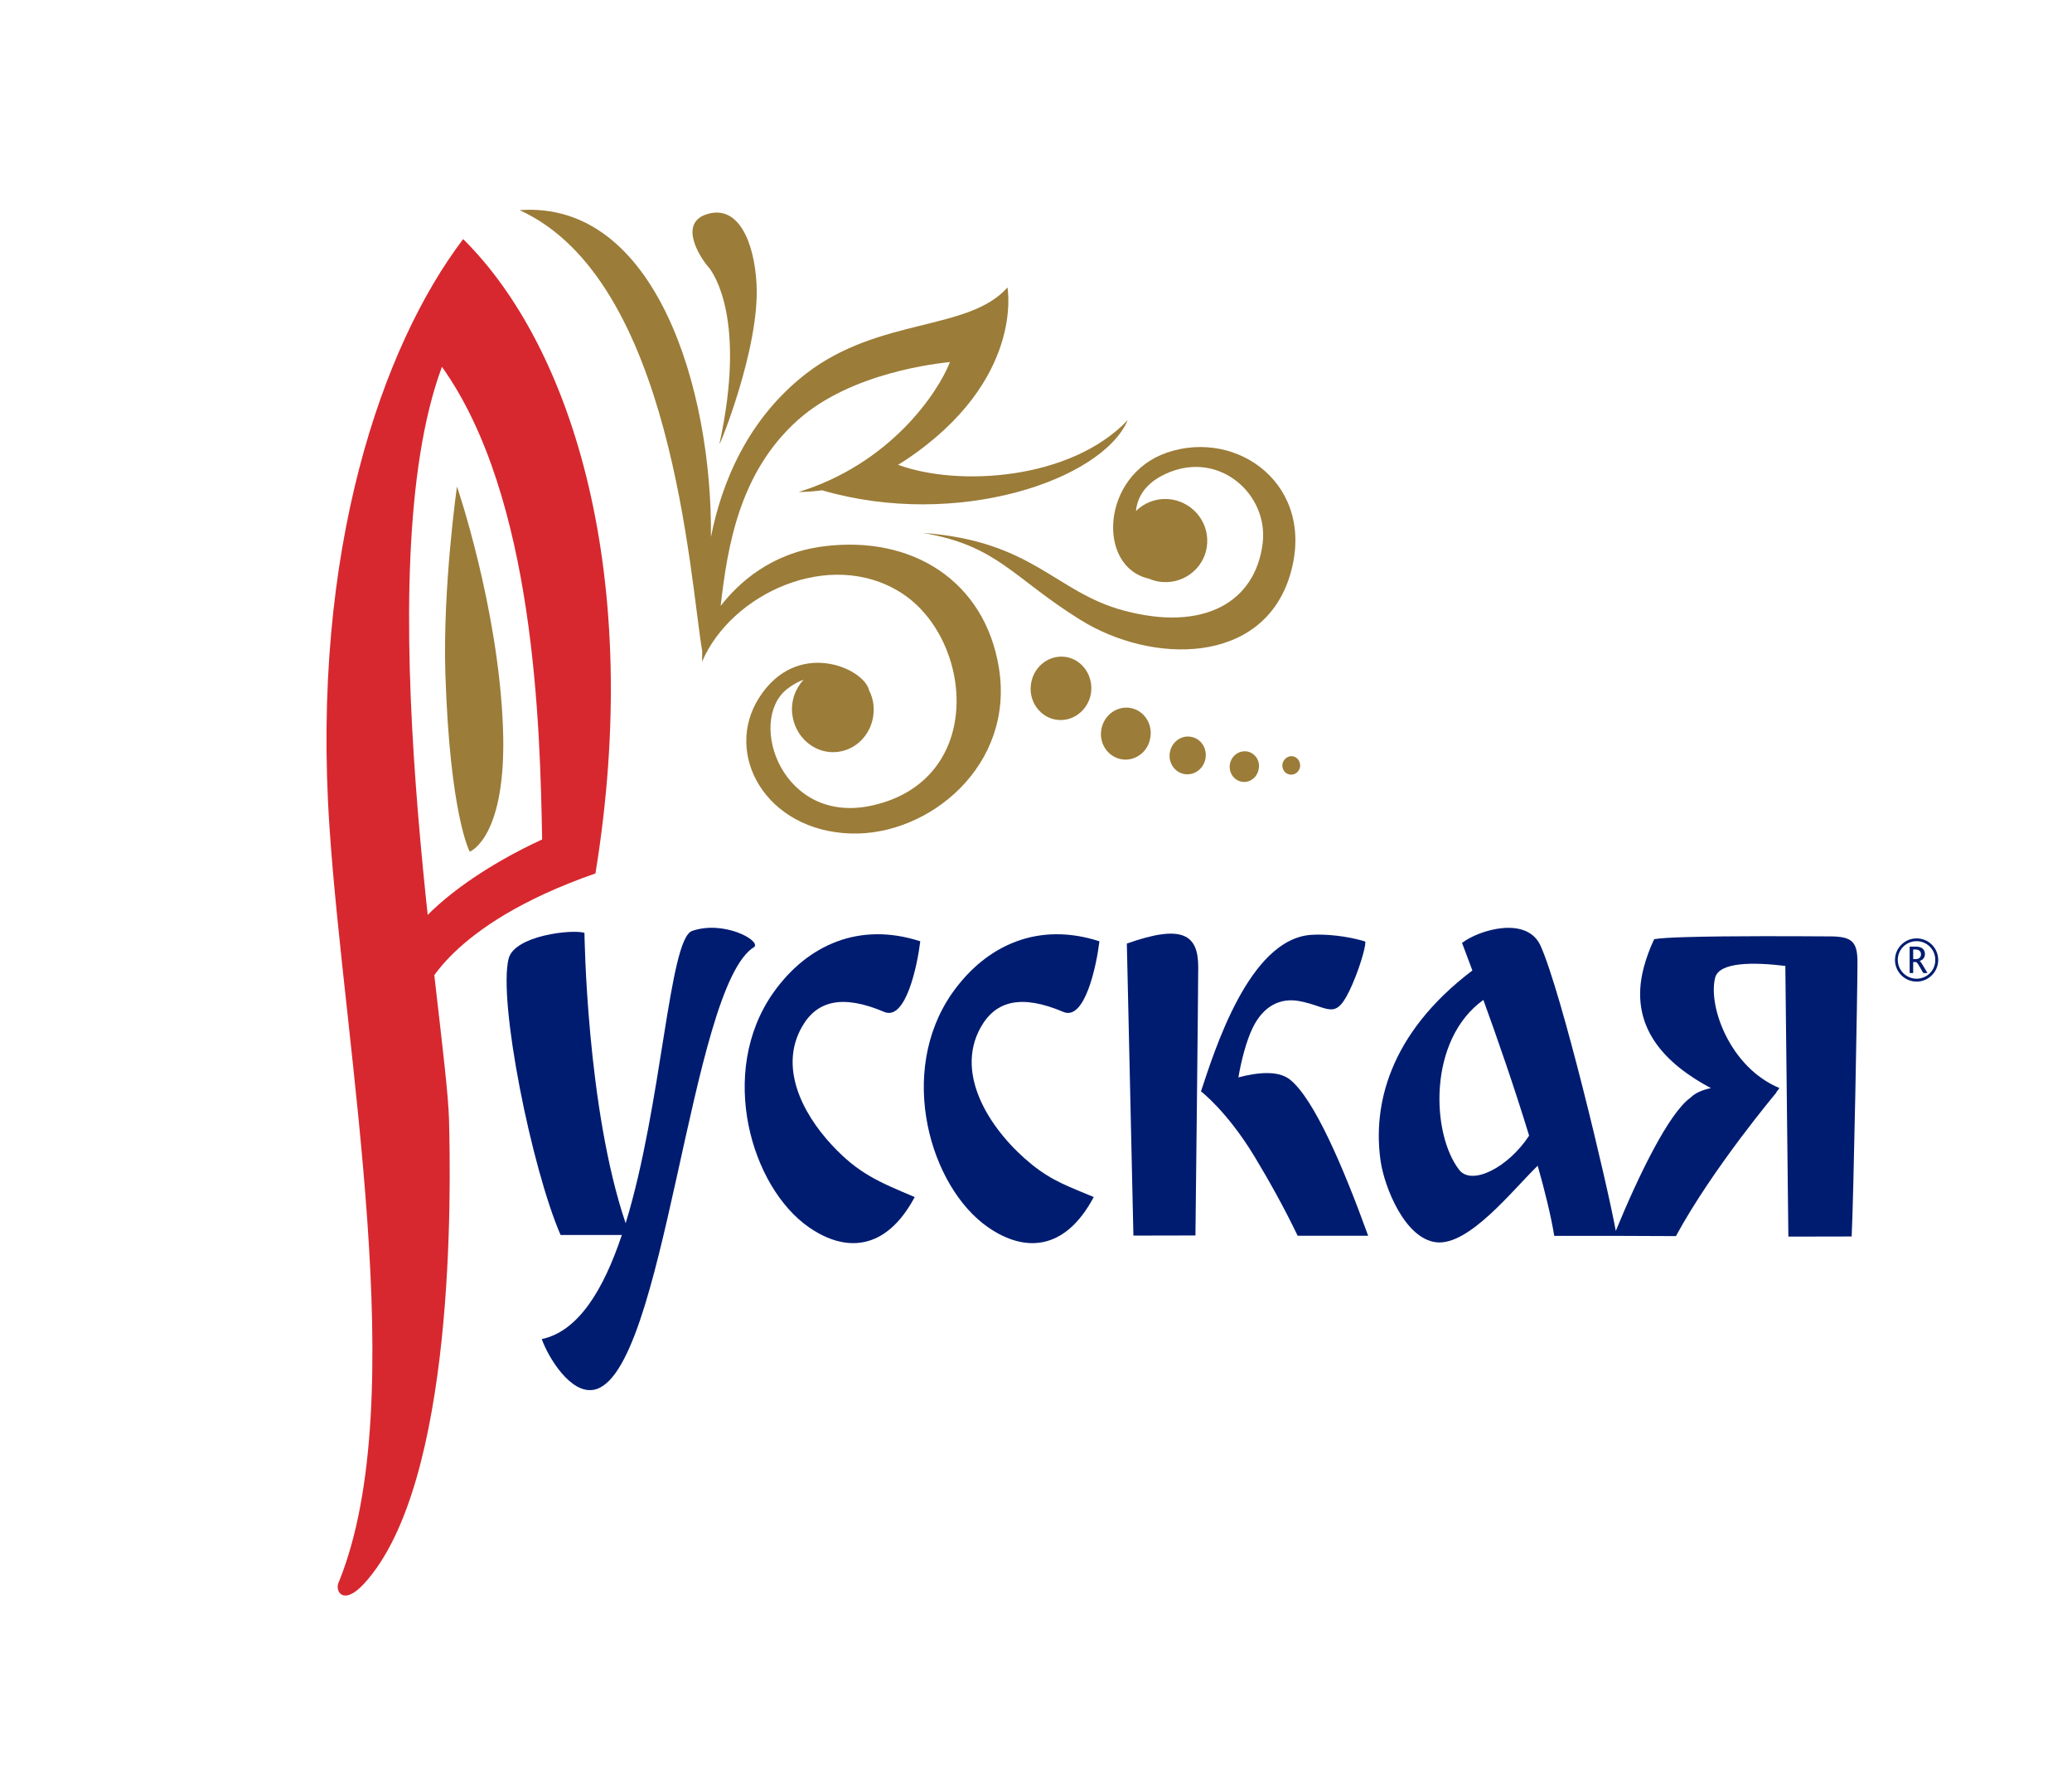 <?xml version="1.0" encoding="utf-8"?>
<!-- Generator: Adobe Illustrator 25.3.1, SVG Export Plug-In . SVG Version: 6.00 Build 0)  -->
<svg version="1.1" id="Слой_1" xmlns="http://www.w3.org/2000/svg" xmlns:xlink="http://www.w3.org/1999/xlink" x="0px" y="0px"
	 viewBox="0 0 164 140" style="enable-background:new 0 0 164 140;" xml:space="preserve">
<style type="text/css">
	.st0{fill:#001C71;}
	.st1{fill:#9B7C38;}
	.st2{fill:#D7282F;}
	.st3{fill-rule:evenodd;clip-rule:evenodd;fill:#9B7C38;}
</style>
<g>
	<path class="st0" d="M89.19,74.67l0.52,23.11l4.91-0.01c0,0,0.22-19.3,0.22-21.25C94.84,73.97,93.61,73.1,89.19,74.67z"/>
	<path class="st0" d="M102.11,85.44c-0.94-0.76-2.61-0.57-4.09-0.18c0.22-1.3,0.62-2.87,1.13-3.92c0.83-1.71,2.16-2.4,3.68-2.12
		c2.48,0.46,2.88,1.75,4.23-1.37c0.72-1.67,1.12-3.31,0.98-3.35c-1.44-0.44-3.15-0.6-4.26-0.52c-4.93,0.33-7.66,9.21-8.71,12.35
		c0,0,0.01,0,0.01,0c-0.02,0.01-0.04,0.02-0.04,0.02s2.06,1.56,4.23,5.13c1.13,1.87,2.35,4.04,3.44,6.31l5.58,0
		C106.29,92.26,104,86.96,102.11,85.44z"/>
	<path class="st0" d="M59.71,74.93c0.48-0.53-2.45-2.12-4.93-1.26c-1.83,0.64-2.38,13.78-5.26,23.13
		c-3.1-9.12-3.26-22.98-3.26-22.98c-0.98-0.3-5.52,0.21-6,2.03c-0.85,3.37,1.82,16.61,4.11,21.88h4.85
		c-1.44,4.3-3.42,7.62-6.34,8.24c0.53,1.48,2.29,4.36,4.12,4.01C52.67,108.91,54.56,78.02,59.71,74.93z"/>
	<path class="st0" d="M69.99,80.08c1.7,0.72,2.62-3.67,2.85-5.59c-4.77-1.55-8.92,0.23-11.64,4.08c-4.42,6.29-1.75,15.39,2.84,18.56
		c2.83,1.96,6.05,1.92,8.36-2.4c-2.87-1.21-4.46-1.86-6.57-4.13c-2.39-2.58-4.15-6.18-2.36-9.33
		C64.66,79.16,66.71,78.69,69.99,80.08z"/>
	<path class="st0" d="M84.17,80.08c1.7,0.72,2.62-3.67,2.85-5.59c-4.77-1.55-8.92,0.23-11.64,4.08c-4.42,6.29-1.76,15.39,2.84,18.56
		c2.83,1.96,6.05,1.92,8.35-2.4c-1.92-0.82-3.21-1.22-4.88-2.56c-3.11-2.5-6.24-7.04-4.05-10.9C78.84,79.16,80.89,78.69,84.17,80.08
		z"/>
	<path class="st0" d="M144.4,74.1c-1.8-0.01-7.43-0.05-11.05,0.06c-1.04,0.03-1.9,0.08-2.42,0.16c-0.37,0.78-0.63,1.52-0.82,2.22
		c-1.26,4.74,1.73,7.66,5.31,9.57c-0.67,0.14-1.25,0.38-1.62,0.76c-1.7,1.2-4.1,6.13-5.91,10.54c-0.66-3.65-4.28-18.83-5.95-22.56
		c-1.07-2.39-4.86-1.28-6.22-0.23c0,0,0.32,0.83,0.82,2.18c-6.63,5.02-7.9,10.73-7.26,15.1c0.3,2.04,1.92,6.15,4.42,6.41
		c2.58,0.27,6-4.11,8.01-6.06c0.58,2.05,1.05,3.97,1.31,5.55h4.7c0,0,0,0,0,0l4.93,0.02c2.94-5.41,7.97-11.38,7.97-11.38
		c-0.01,0-0.02-0.01-0.03-0.01c0.1-0.12,0.2-0.23,0.25-0.33c-3.9-1.62-5.65-6.44-5.09-8.71c0.31-1.29,3.11-1.25,5.56-0.95
		l0.24,21.42l5.01-0.01c0.15-2.94,0.46-19.43,0.46-21.68C147.03,74.32,146.45,74.07,144.4,74.1z M115.49,92.57
		c-2.21-2.86-2.48-10.29,1.92-13.44c1.07,2.94,2.46,6.93,3.62,10.74C119.39,92.38,116.49,93.87,115.49,92.57z"/>
	<g>
		<path class="st0" d="M151.7,74.26c-0.94,0-1.71,0.76-1.71,1.71c0,0.94,0.77,1.71,1.71,1.71c0.94,0,1.71-0.77,1.71-1.71
			C153.41,75.02,152.65,74.26,151.7,74.26z M151.7,77.45c-0.82,0-1.49-0.67-1.49-1.49c0-0.82,0.67-1.48,1.49-1.48
			c0.82,0,1.48,0.67,1.48,1.48C153.19,76.79,152.52,77.45,151.7,77.45z"/>
		<path class="st0" d="M151.94,76.05L151.94,76.05c0.26-0.09,0.42-0.27,0.42-0.56c0-0.19-0.08-0.37-0.27-0.48
			c-0.11-0.06-0.25-0.1-0.46-0.1h-0.48v2.09h0.28v-0.87h0.22c0.06,0.02,0.14,0.11,0.24,0.29l0.34,0.58h0.33l-0.37-0.62
			C152.08,76.19,152,76.08,151.94,76.05z M151.62,75.9h-0.19v-0.76h0.19c0.15,0,0.24,0.04,0.3,0.09c0.09,0.07,0.13,0.17,0.13,0.29
			c0,0.15-0.07,0.26-0.17,0.32C151.81,75.88,151.73,75.9,151.62,75.9z"/>
	</g>
	<path class="st1" d="M37.18,67.4c0,0,2.96-1.1,2.63-9.82c-0.36-9.51-3.64-19.08-3.64-19.08s-1.13,7.92-0.92,14.78
		C35.61,64.52,37.18,67.4,37.18,67.4"/>
	<g>
		<path class="st2" d="M26.84,125.14c-0.4,0.73,0.29,2.02,1.98,0.18c7.26-7.91,6.86-31.24,6.72-36.71
			c-0.2-7.62-6.63-43.25-0.56-59.58c7.37,10.34,7.77,28.57,7.93,37.4c-4.34,2-8.04,4.61-9.96,6.97c-0.06,0.08,0.62,5.19,0.62,5.19
			s1.78-5.37,13.56-9.47c3.81-23.38-1.75-41.57-10.47-50.2c-6.4,8.43-12.06,24.64-10.58,46.55C27.27,83.32,32.62,110.8,26.84,125.14
			"/>
	</g>
	<g>
		<path class="st3" d="M65.15,43.24c-4.11,0.53-6.68,2.87-8.11,4.71c0.54-4.69,1.47-10.56,6.1-14.7c4.24-3.8,11.14-4.5,12.05-4.6
			c-0.98,2.51-4.79,8.07-11.97,10.28c0,0,0.73,0.02,1.85-0.13c10.68,3.11,22.16-0.81,24.19-5.55c-4.55,4.77-13.47,5.27-18.18,3.53
			c0.21-0.13,0.43-0.26,0.64-0.4c9.41-6.31,8.02-13.63,8.02-13.63c-3.07,3.47-10.16,2.35-15.94,6.82c-4.64,3.6-6.68,8.64-7.53,12.93
			c0.12-11.68-4.37-26.66-15.15-25.87c12.13,5.5,13.46,29.02,14.46,34.9l-0.01,0.83c2.29-5.37,10.1-9.03,15.74-5.46
			c5.72,3.63,6.74,14.78-2.22,16.83c-7.17,1.64-9.99-6.65-6.81-9.19c0.44-0.35,0.88-0.59,1.32-0.75c-0.65,0.71-1.02,1.7-0.89,2.75
			c0.23,1.85,1.84,3.18,3.61,2.96c1.77-0.22,3.03-1.9,2.81-3.76c-0.05-0.4-0.17-0.77-0.34-1.11c-0.41-1.78-5.72-4.12-8.71,0.59
			c-2.83,4.43,0.5,10.53,7.27,10.74c6.17,0.19,12.98-5.37,11.71-13.13C77.95,46.02,72.24,42.32,65.15,43.24z"/>
		<path class="st3" d="M84.43,52c-1.3-0.24-2.56,0.66-2.81,2.03c-0.26,1.35,0.6,2.66,1.9,2.91c1.29,0.25,2.56-0.65,2.82-2.01
			C86.58,53.55,85.73,52.25,84.43,52z"/>
		<path class="st3" d="M89.5,56.03c-1.07-0.2-2.11,0.54-2.32,1.66c-0.22,1.11,0.48,2.18,1.56,2.39c1.06,0.2,2.11-0.54,2.3-1.66
			C91.26,57.3,90.56,56.23,89.5,56.03z"/>
		<path class="st3" d="M94.28,58.31c-0.78-0.15-1.53,0.4-1.68,1.21c-0.16,0.81,0.36,1.59,1.12,1.73c0.78,0.15,1.53-0.38,1.69-1.2
			C95.57,59.23,95.06,58.45,94.28,58.31z"/>
		<path class="st3" d="M98.72,59.47c-0.63-0.11-1.24,0.32-1.37,0.98c-0.12,0.66,0.29,1.29,0.92,1.41c0.63,0.12,1.23-0.32,1.35-0.98
			C99.77,60.22,99.35,59.59,98.72,59.47z"/>
		<path class="st3" d="M102.34,59.85c-0.38-0.07-0.74,0.2-0.83,0.59c-0.07,0.4,0.17,0.78,0.56,0.85c0.38,0.08,0.75-0.19,0.83-0.59
			C102.96,60.3,102.72,59.93,102.34,59.85z"/>
		<path class="st3" d="M92.36,35.82c-5.23,1.8-5.56,9.05-1.43,9.97c0.35,0.15,0.72,0.25,1.13,0.27c1.83,0.11,3.4-1.28,3.49-3.09
			c0.1-1.81-1.31-3.37-3.14-3.48c-0.97-0.05-1.86,0.32-2.5,0.95c0.1-0.98,0.63-2.15,2.35-2.94c4.21-1.95,8.16,1.62,7.68,5.49
			c-0.57,4.64-4.62,7.04-11.02,5.32c-5.44-1.47-7.14-5.5-15.89-6.14c5.94,1,7.13,3.56,12.48,6.88c5.67,3.53,14.45,3.61,16.6-3.55
			C104.22,38.45,97.99,33.89,92.36,35.82z"/>
		<path class="st3" d="M56.95,35.1c-0.11,0.51,3.21-7.57,2.93-12.62c-0.17-3.27-1.42-6.38-3.99-5.51c-2.15,0.73-0.54,3.34,0.19,4.17
			C56.53,21.66,59.07,25.38,56.95,35.1z"/>
	</g>
</g>
</svg>
